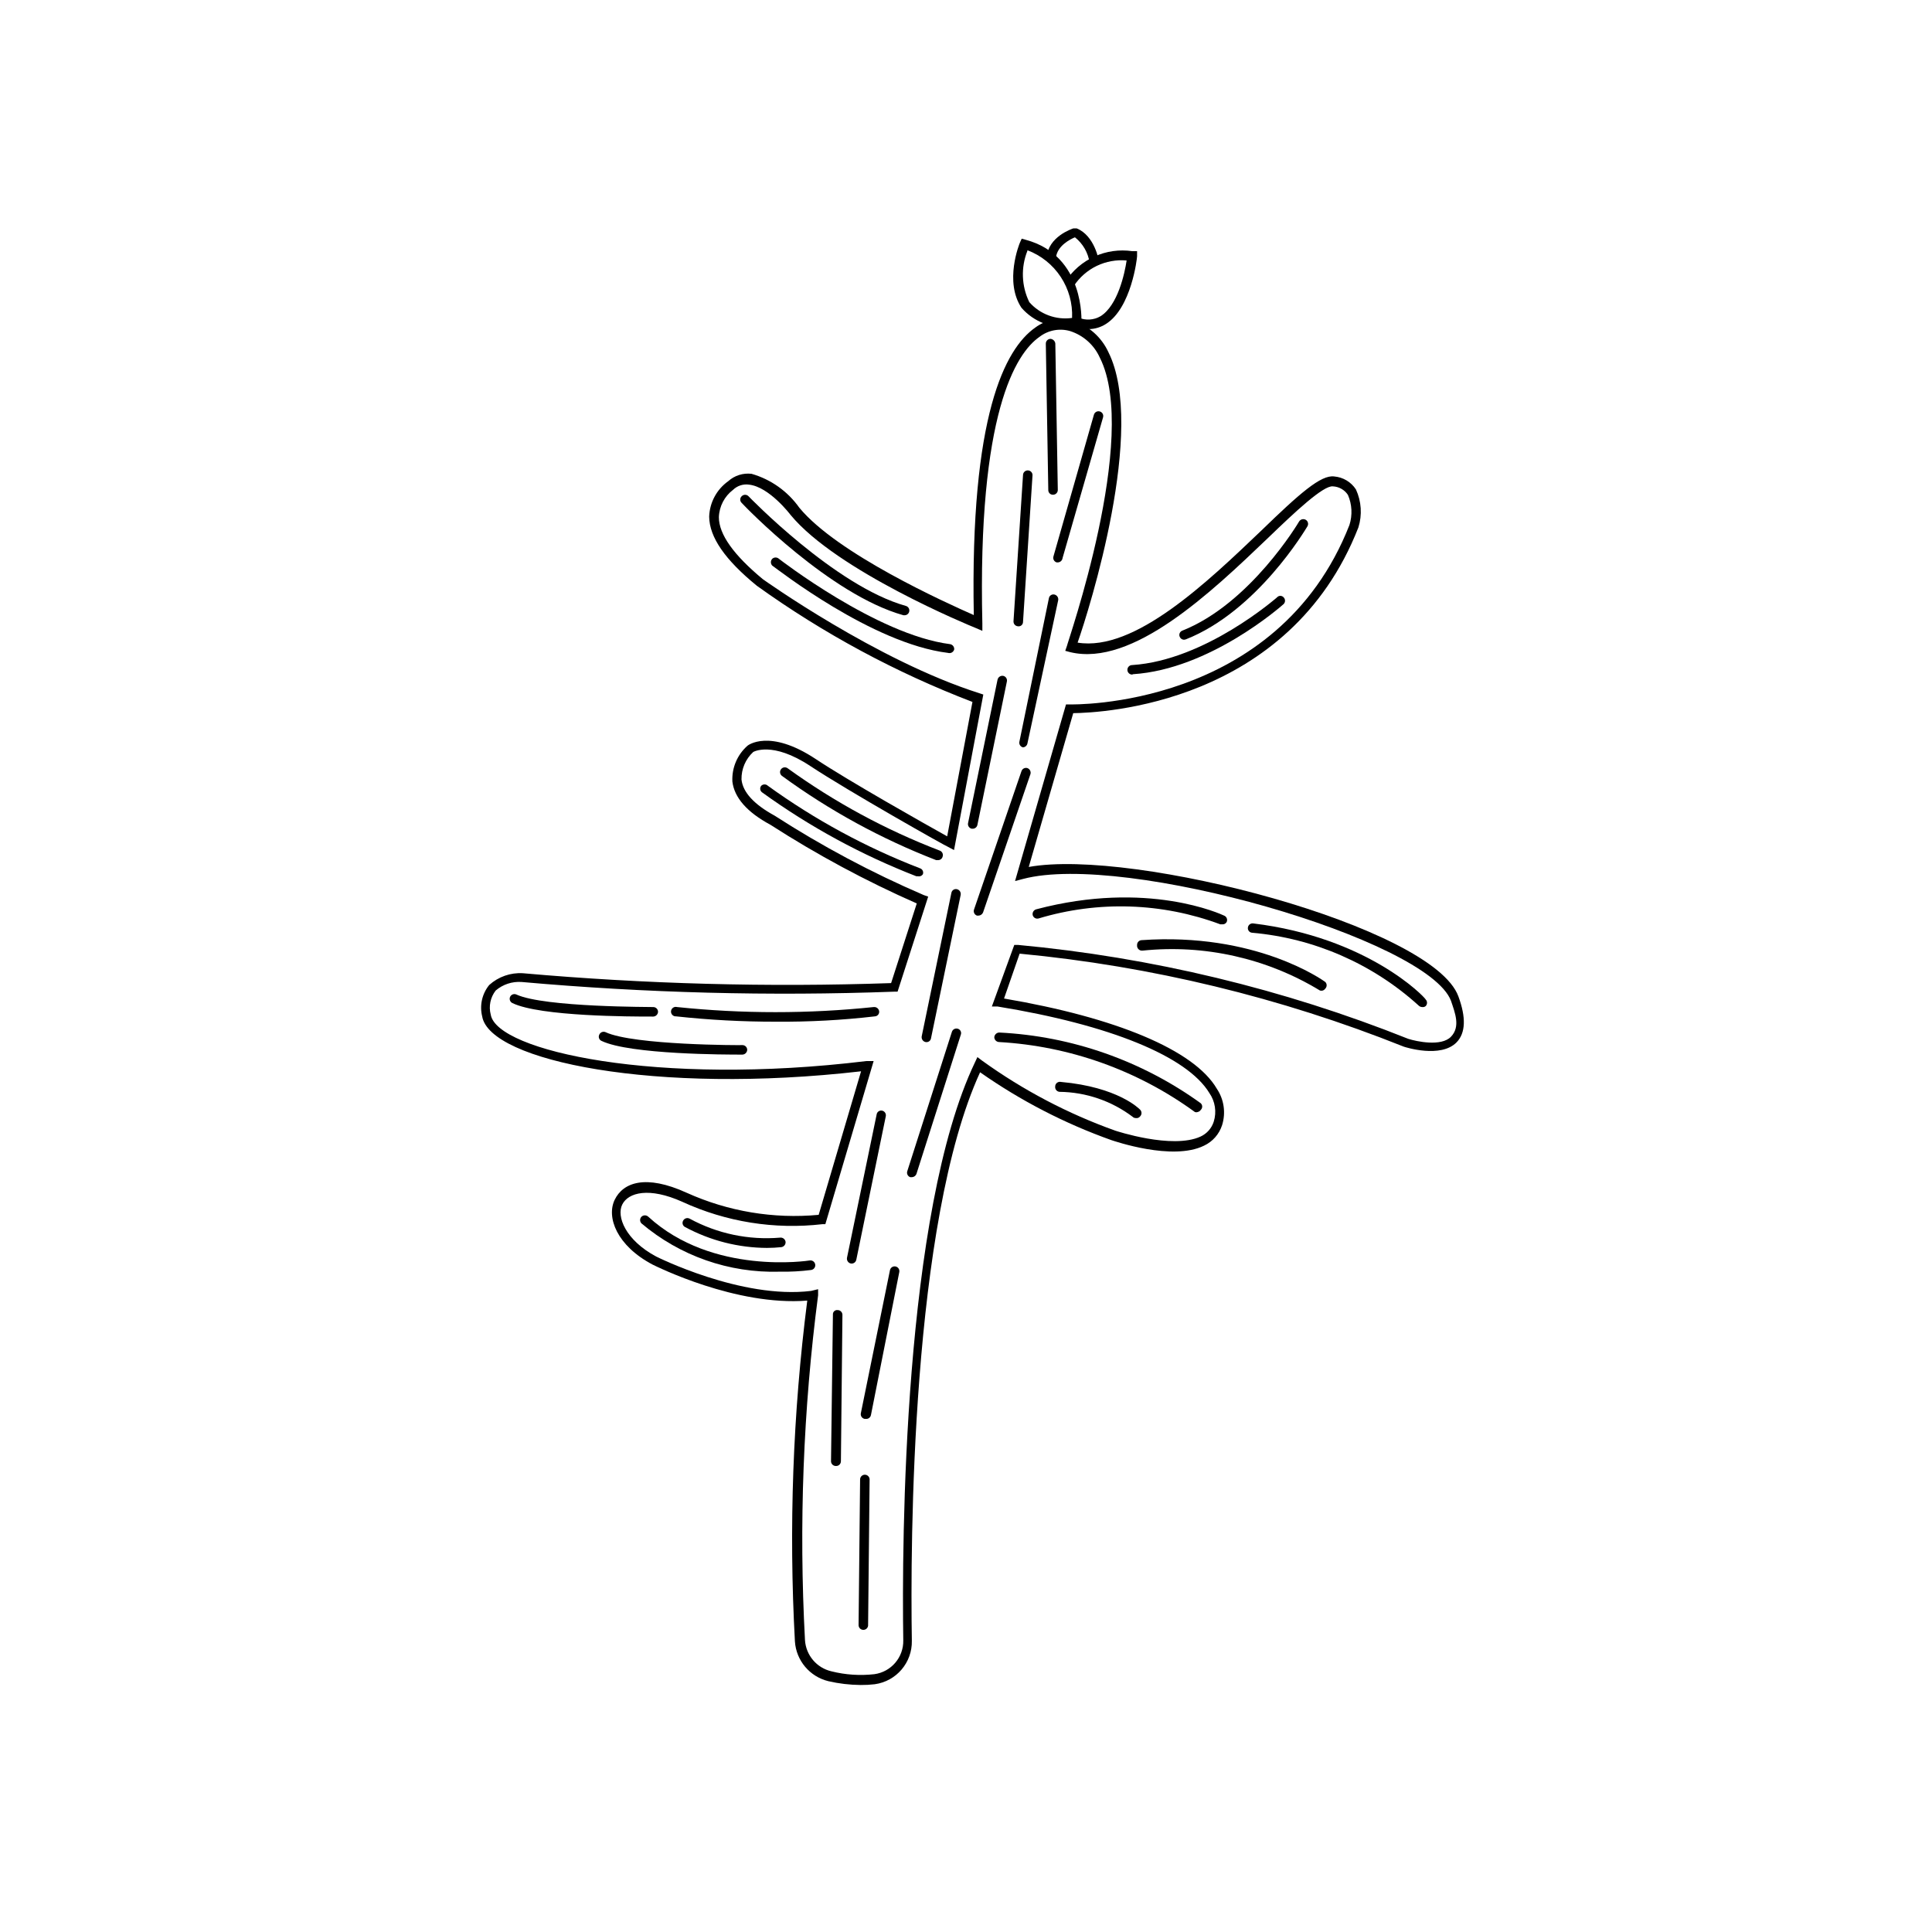 <?xml version="1.0" encoding="UTF-8"?>
<!-- Uploaded to: ICON Repo, www.iconrepo.com, Generator: ICON Repo Mixer Tools -->
<svg fill="#000000" width="800px" height="800px" version="1.1" viewBox="144 144 512 512" xmlns="http://www.w3.org/2000/svg">
 <g>
  <path d="m372.04 590.54c-2.863-0.027-5.719-0.363-8.512-1.008-4.938-1.199-8.527-5.461-8.867-10.527-1.648-30.148-0.551-60.387 3.273-90.336-18.895 1.512-40.004-9.07-40.961-9.523-9.574-5.039-12.293-12.594-10.078-17.18 2.215-4.586 8.16-6.852 19.094-1.863h0.004c10.953 4.945 23 6.961 34.965 5.844l11.234-38.039c-54.309 6.25-98.445-2.719-100.41-14.559-0.719-2.906-0.031-5.988 1.867-8.312 2.43-2.195 5.644-3.32 8.914-3.121 32.445 2.867 65.039 3.742 97.59 2.617l6.801-21.109c-13.457-5.926-26.426-12.902-38.793-20.855-6.195-3.324-9.574-7.203-10.078-11.488h0.004c-0.172-3.606 1.312-7.094 4.027-9.473 0 0 5.691-4.637 18.035 3.527 8.613 5.742 29.07 17.281 34.863 20.504l6.699-35.621 0.004 0.004c-20.285-7.766-39.488-18.113-57.133-30.781-8.465-6.902-12.594-12.898-12.645-18.34 0.133-3.738 1.996-7.199 5.039-9.371 1.684-1.52 3.945-2.234 6.195-1.965 5.113 1.469 9.57 4.629 12.645 8.969 10.078 12.242 38.844 25.191 46.25 28.465-1.008-52.949 8.262-70.535 16.273-76.176 2.891-2.152 6.621-2.824 10.078-1.816 4.129 1.355 7.504 4.367 9.32 8.316 10.078 20.152-5.039 68.066-8.16 76.98 15.113 2.469 34.41-16.07 48.668-29.676 10.078-9.773 15.82-14.863 19.348-14.359h-0.004c2.34 0.195 4.461 1.461 5.742 3.43 1.461 3.16 1.695 6.75 0.656 10.074-18.34 46.906-67.965 49.121-75.57 49.223l-11.789 40.758c27.859-5.039 107.16 15.82 113.86 34.309 2.066 5.594 1.914 9.672-0.453 12.141-4.18 4.332-13.652 1.309-14.055 1.16-32.578-13.02-66.848-21.316-101.77-24.637l-4.133 11.891c29.676 5.039 50.383 13.652 56.375 23.879v0.004c1.922 2.84 2.441 6.402 1.414 9.672-0.773 2.398-2.504 4.371-4.789 5.441-8.363 4.133-23.879-1.258-24.535-1.461-12.359-4.402-24.07-10.449-34.812-17.988-18.289 39.902-18.488 125.2-18.086 150.64 0.129 5.781-4.094 10.746-9.824 11.535-1.254 0.148-2.516 0.215-3.781 0.203zm-11.234-104.89v1.613c-3.953 30.293-5.117 60.887-3.477 91.391 0.254 4 3.102 7.359 7.004 8.262 3.719 0.934 7.578 1.191 11.387 0.758 4.457-0.613 7.75-4.469 7.656-8.969-0.402-25.844 0-113.36 18.992-153.16l0.656-1.41 1.258 0.957h0.004c10.824 7.805 22.695 14.047 35.266 18.539 0 0 15.113 5.039 22.621 1.562 1.66-0.766 2.922-2.191 3.477-3.93 0.816-2.578 0.387-5.391-1.16-7.609-5.894-9.723-26.398-18.086-56.125-22.922h-1.512l5.945-16.324h0.961c35.492 3.297 70.324 11.676 103.43 24.887 2.215 0.707 8.766 2.117 11.336-0.555 2.57-2.672 1.059-6.348 0-9.523-6.195-16.32-86.453-39.445-113.41-32.289l-2.117 0.555 13.504-46.805h1.008c0.504 0 54.965 1.309 74.109-47.559v-0.004c0.828-2.613 0.688-5.441-0.402-7.957-0.887-1.352-2.367-2.195-3.981-2.269-2.519-0.301-10.078 6.801-17.23 13.703-15.113 14.461-35.871 34.207-52.395 30.23l-1.309-0.352 0.453-1.309c0-0.555 19.297-55.418 8.715-76.379h-0.004c-1.508-3.375-4.387-5.941-7.906-7.055-2.801-0.805-5.812-0.223-8.113 1.562-6.195 4.332-16.426 20.152-15.113 75.973v1.914l-1.762-0.754c-1.512-0.605-36.828-15.113-49.07-29.977 0 0-5.594-7.406-10.984-8.012-1.547-0.227-3.109 0.277-4.234 1.359-2.285 1.727-3.676 4.391-3.777 7.258 0 4.586 3.981 10.078 11.637 16.426 0 0 30.23 21.613 57.383 30.23l1.059 0.352-7.758 41.211-1.512-0.805c-0.301 0-26.449-14.762-36.578-21.461-10.125-6.699-15.113-3.727-15.113-3.727v-0.008c-2.039 1.875-3.176 4.535-3.121 7.305 0.352 3.375 3.324 6.602 8.766 9.574 12.574 8.105 25.805 15.148 39.547 21.059l1.16 0.402-8.113 25.191h-0.906c-32.934 1.211-65.914 0.352-98.746-2.57-2.492-0.172-4.953 0.641-6.852 2.266-1.41 1.812-1.895 4.18-1.309 6.398 1.613 9.621 44.133 19.043 99.555 12.293h1.914l-12.797 43.227h-0.758c-12.703 1.473-25.57-0.586-37.18-5.941-8.766-3.93-14.258-2.469-15.871 0.707-1.613 3.176 0.855 9.473 8.969 13.805 0 0 22.57 11.387 41.059 9.117z"/>
  <path d="m415.11 342.06c-0.328-0.07-0.613-0.27-0.793-0.555-0.18-0.285-0.238-0.629-0.164-0.953l7.809-37.988c0.047-0.336 0.234-0.633 0.512-0.824 0.277-0.191 0.621-0.258 0.949-0.184 0.688 0.152 1.133 0.816 1.008 1.512l-8.16 37.988c-0.129 0.551-0.598 0.957-1.16 1.004z"/>
  <path d="m401.76 363.62h-0.25c-0.328-0.074-0.617-0.273-0.797-0.559-0.18-0.281-0.238-0.625-0.164-0.953l7.809-37.988h0.004c0.148-0.688 0.816-1.133 1.512-1.008 0.328 0.07 0.613 0.273 0.793 0.555 0.18 0.285 0.238 0.629 0.164 0.957l-7.812 37.988c-0.121 0.594-0.648 1.02-1.258 1.008z"/>
  <path d="m403.32 386.65h-0.402c-0.648-0.219-1.008-0.91-0.809-1.562l12.594-36.727h0.004c0.215-0.648 0.906-1.008 1.562-0.809 0.652 0.238 1.008 0.945 0.805 1.613l-12.547 36.629c-0.195 0.496-0.672 0.832-1.207 0.855z"/>
  <path d="m389.27 420.15c-0.688-0.152-1.129-0.82-1.008-1.512l7.859-37.988h0.004c0.047-0.332 0.23-0.633 0.508-0.824s0.621-0.258 0.953-0.184c0.688 0.152 1.129 0.82 1.004 1.512l-7.859 37.988c-0.047 0.332-0.23 0.629-0.508 0.82s-0.621 0.258-0.953 0.188z"/>
  <path d="m385.64 455.97h-0.402c-0.648-0.219-1.008-0.91-0.809-1.562l11.84-36.98c0.219-0.648 0.91-1.004 1.562-0.805 0.32 0.09 0.586 0.312 0.738 0.605 0.152 0.297 0.18 0.641 0.066 0.957l-11.789 36.98v-0.004c-0.211 0.48-0.684 0.793-1.207 0.809z"/>
  <path d="m369.47 478.84c-0.688-0.148-1.133-0.816-1.008-1.512l7.859-37.988v0.004c0.047-0.336 0.23-0.633 0.508-0.824 0.277-0.191 0.625-0.258 0.953-0.184 0.328 0.07 0.613 0.27 0.793 0.555 0.18 0.285 0.238 0.629 0.164 0.957l-7.809 37.988v-0.004c-0.129 0.68-0.781 1.133-1.461 1.008z"/>
  <path d="m373.35 520.01h-0.254c-0.328-0.074-0.613-0.273-0.793-0.559-0.18-0.285-0.238-0.629-0.164-0.953l7.711-37.887c0.137-0.684 0.805-1.121 1.484-0.984 0.684 0.141 1.121 0.805 0.984 1.488l-7.508 37.887c-0.129 0.68-0.781 1.129-1.461 1.008z"/>
  <path d="m365.49 532.5c-0.695 0-1.262-0.562-1.262-1.258l0.504-38.844c-0.031-0.34 0.09-0.676 0.336-0.914 0.246-0.234 0.586-0.344 0.926-0.297 0.332 0 0.652 0.133 0.891 0.371 0.234 0.234 0.367 0.555 0.367 0.891l-0.402 38.793c0 0.352-0.145 0.688-0.402 0.926-0.258 0.242-0.605 0.359-0.957 0.332z"/>
  <path d="m372.79 575.93c-0.695 0-1.258-0.566-1.258-1.262l0.402-38.641c0.027-0.676 0.582-1.211 1.258-1.211 0.336 0 0.656 0.133 0.891 0.371 0.238 0.234 0.371 0.555 0.371 0.891l-0.402 38.793h-0.004c-0.098 0.617-0.633 1.066-1.258 1.059z"/>
  <path d="m413.75 309.97c-0.336-0.027-0.645-0.184-0.863-0.441-0.219-0.254-0.324-0.586-0.297-0.918l2.519-38.695c0-0.695 0.562-1.258 1.258-1.258 0.695 0 1.262 0.562 1.262 1.258l-2.519 38.895c0.004 0.348-0.145 0.676-0.406 0.898-0.266 0.227-0.613 0.32-0.953 0.262z"/>
  <path d="m424.38 293.04h-0.352c-0.668-0.195-1.051-0.895-0.859-1.562l10.734-37.582c0.094-0.32 0.309-0.594 0.602-0.754 0.293-0.16 0.637-0.195 0.957-0.102 0.668 0.191 1.055 0.891 0.859 1.559l-10.73 37.281v0.004c-0.074 0.625-0.582 1.113-1.211 1.156z"/>
  <path d="m423.07 275.11c-0.332 0.012-0.652-0.109-0.891-0.336-0.234-0.23-0.371-0.547-0.371-0.875l-0.656-38.793h0.004c-0.016-0.336 0.105-0.66 0.332-0.906 0.227-0.246 0.543-0.391 0.875-0.402 0.684 0.043 1.238 0.574 1.309 1.258l0.656 38.793c0 0.336-0.133 0.656-0.367 0.891-0.238 0.238-0.559 0.371-0.891 0.371z"/>
  <path d="m444.03 322.77c-0.695 0-1.258-0.566-1.258-1.262 0-0.695 0.562-1.258 1.258-1.258 19.398-1.258 38.188-17.785 38.391-17.938 0.219-0.258 0.543-0.406 0.883-0.406 0.34 0 0.66 0.148 0.879 0.406 0.48 0.492 0.48 1.273 0 1.766-0.805 0.707-19.598 17.281-39.902 18.59z"/>
  <path d="m457.79 313.54c-0.516-0.004-0.973-0.324-1.16-0.805-0.129-0.305-0.129-0.652 0.008-0.957 0.133-0.305 0.387-0.543 0.699-0.656 18.035-7.152 30.832-28.719 30.934-28.918 0.371-0.602 1.148-0.801 1.762-0.453 0.598 0.352 0.801 1.113 0.457 1.715-0.555 0.906-13.352 22.52-32.242 29.977z"/>
  <path d="m383.73 307.05h-0.301c-19.496-5.441-41.969-28.766-42.875-29.773v-0.004c-0.246-0.227-0.383-0.547-0.383-0.879 0-0.336 0.137-0.656 0.383-0.883 0.234-0.246 0.562-0.387 0.906-0.387 0.34 0 0.668 0.141 0.906 0.387 0 0 22.922 23.832 41.715 29.07 0.668 0.195 1.051 0.895 0.855 1.562-0.156 0.535-0.648 0.906-1.207 0.906z"/>
  <path d="m395.21 317.02c-20.152-2.469-45.344-22.32-46.551-23.125-0.484-0.504-0.484-1.305 0-1.812 0.5-0.453 1.266-0.453 1.762 0 0 0 25.945 20.152 45.344 22.621 0.684 0.105 1.172 0.723 1.109 1.41-0.094 0.348-0.324 0.637-0.637 0.809-0.316 0.172-0.684 0.207-1.027 0.098z"/>
  <path d="m520.91 410.88c-0.359 0-0.707-0.145-0.957-0.402-12.215-11.074-27.715-17.848-44.137-19.293-0.34-0.023-0.656-0.191-0.867-0.461-0.211-0.27-0.297-0.613-0.238-0.953 0.102-0.676 0.73-1.148 1.41-1.055 30.23 3.68 45.344 19.398 45.695 20.152 0.48 0.488 0.48 1.273 0 1.762-0.254 0.207-0.582 0.301-0.906 0.25z"/>
  <path d="m494.56 406.5c-0.246 0.074-0.508 0.074-0.754 0-14.094-8.559-30.602-12.273-47.008-10.578-0.398 0.051-0.801-0.09-1.086-0.375-0.285-0.285-0.422-0.688-0.375-1.086-0.027-0.68 0.484-1.258 1.16-1.309 30.23-2.117 47.961 10.531 48.719 11.082 0.48 0.488 0.48 1.273 0 1.762-0.164 0.23-0.391 0.406-0.656 0.504z"/>
  <path d="m467.96 388.96h-0.555 0.004c-15.457-5.762-32.371-6.312-48.168-1.562-0.32 0.094-0.664 0.059-0.957-0.105-0.293-0.16-0.508-0.43-0.602-0.75-0.164-0.68 0.234-1.367 0.906-1.562 29.523-7.809 49.07 1.309 49.926 1.715 0.605 0.312 0.848 1.047 0.555 1.66-0.227 0.395-0.652 0.629-1.109 0.605z"/>
  <path d="m392.54 371.94h-0.453c-14.535-5.625-28.273-13.129-40.859-22.32-0.559-0.418-0.672-1.207-0.254-1.762 0.418-0.559 1.207-0.672 1.766-0.254 12.434 8.988 25.98 16.32 40.305 21.816 0.652 0.234 0.992 0.957 0.754 1.613-0.145 0.566-0.676 0.949-1.258 0.906z"/>
  <path d="m387.25 376.22h-0.406c-14.512-5.633-28.242-13.098-40.859-22.219-0.277-0.191-0.465-0.492-0.512-0.824-0.047-0.336 0.047-0.676 0.262-0.938 0.488-0.48 1.273-0.48 1.762 0 12.441 8.992 25.988 16.34 40.305 21.863 0.324 0.102 0.59 0.336 0.734 0.641 0.145 0.309 0.152 0.66 0.023 0.973-0.293 0.418-0.812 0.617-1.309 0.504z"/>
  <path d="m349.62 414.76c-8.836 0.012-17.664-0.461-26.449-1.414-0.371 0.027-0.734-0.109-0.992-0.379-0.262-0.266-0.387-0.633-0.352-1.004 0.039-0.371 0.238-0.703 0.547-0.914 0.305-0.207 0.691-0.27 1.047-0.172 17.336 1.805 34.812 1.805 52.145 0 0.676-0.062 1.285 0.395 1.41 1.059 0.059 0.34-0.027 0.684-0.238 0.953s-0.527 0.434-0.867 0.457c-8.715 1.012-17.48 1.484-26.25 1.414z"/>
  <path d="m316.37 413.4c-4.684 0-29.223 0-36.578-3.578v0.004c-0.621-0.297-0.891-1.039-0.605-1.664 0.297-0.621 1.039-0.891 1.664-0.605 7.457 3.426 36.023 3.273 36.273 3.324 0.676 0 1.234 0.535 1.262 1.211 0 0.703-0.559 1.281-1.262 1.309z"/>
  <path d="m340.35 423.48c-3.578 0-29.371 0-36.93-3.629-0.309-0.129-0.551-0.383-0.664-0.699-0.113-0.316-0.094-0.664 0.059-0.961 0.133-0.309 0.383-0.551 0.695-0.676 0.312-0.121 0.66-0.117 0.969 0.02 7.457 3.477 35.973 3.477 36.273 3.426 0.676 0 1.234 0.535 1.262 1.211 0 0.703-0.559 1.281-1.262 1.309z"/>
  <path d="m461.41 438.69c-0.246 0.094-0.512 0.094-0.758 0-15.156-11.039-33.172-17.473-51.891-18.539-0.703-0.027-1.262-0.605-1.262-1.312 0.078-0.672 0.633-1.188 1.312-1.207 19.238 0.953 37.785 7.465 53.402 18.742 0.242 0.227 0.383 0.547 0.383 0.879 0 0.336-0.141 0.656-0.383 0.883-0.184 0.285-0.473 0.484-0.805 0.555z"/>
  <path d="m445.04 440.3c-0.34 0.012-0.668-0.113-0.906-0.355-5.582-4.203-12.359-6.516-19.348-6.598-0.332-0.027-0.645-0.184-0.863-0.441-0.215-0.254-0.324-0.586-0.293-0.918-0.012-0.395 0.16-0.773 0.465-1.02 0.309-0.246 0.715-0.336 1.094-0.242 15.113 1.359 20.707 7.106 20.957 7.356h0.004c0.48 0.492 0.48 1.273 0 1.766-0.258 0.344-0.684 0.52-1.109 0.453z"/>
  <path d="m347.3 474.71c-7.602-0.027-15.078-1.934-21.766-5.543-0.289-0.148-0.508-0.41-0.605-0.727-0.094-0.312-0.059-0.648 0.102-0.938 0.152-0.301 0.418-0.531 0.742-0.637 0.32-0.105 0.672-0.074 0.973 0.082 7.328 3.992 15.664 5.742 23.98 5.039 0.707-0.09 1.355 0.402 1.461 1.109 0.059 0.688-0.426 1.305-1.109 1.41-1.254 0.133-2.516 0.199-3.777 0.203z"/>
  <path d="m350.57 481.01c-13.352 0.387-26.375-4.172-36.574-12.797-0.48-0.492-0.48-1.273 0-1.766 0.504-0.484 1.305-0.484 1.812 0 17.027 15.617 42.523 11.637 42.773 11.586v0.004c0.695-0.113 1.348 0.363 1.461 1.059 0.109 0.695-0.363 1.348-1.059 1.461-2.789 0.355-5.602 0.508-8.414 0.453z"/>
  <path d="m427.76 230.62c-4.91 0.555-9.785-1.324-13.047-5.039-4.637-6.949-0.555-17.027-0.402-17.328l0.453-1.008 1.059 0.301c15.77 4.231 14.762 21.715 14.762 21.867v1.16h-2.769zm-11.488-20.152h0.004c-1.762 4.402-1.582 9.344 0.5 13.602 2.832 3.219 7.094 4.793 11.336 4.184 0.168-3.856-0.891-7.664-3.016-10.883-2.125-3.223-5.211-5.688-8.82-7.055z"/>
  <path d="m432.54 231.22c-1.238-0.023-2.465-0.262-3.625-0.707l0.855-2.367c1.906 0.836 4.102 0.703 5.894-0.352 4.586-2.871 6.398-11.387 6.902-14.762-2.715-0.246-5.445 0.25-7.902 1.426-2.453 1.18-4.547 3.004-6.055 5.273l-2.266-1.105c1.871-2.906 4.535-5.211 7.68-6.641 3.148-1.43 6.637-1.922 10.055-1.422h1.258v1.359c0 0.555-1.512 13.703-8.262 17.938-1.352 0.871-2.926 1.34-4.535 1.359z"/>
  <path d="m432.75 213.59c-0.398-2.644-1.785-5.039-3.879-6.703-1.211 0.504-4.684 2.215-5.039 5.391h-2.469c0.402-5.594 6.801-7.656 7.106-7.758h0.855c4.785 1.914 5.945 8.566 5.945 9.07z"/>
 </g>
</svg>